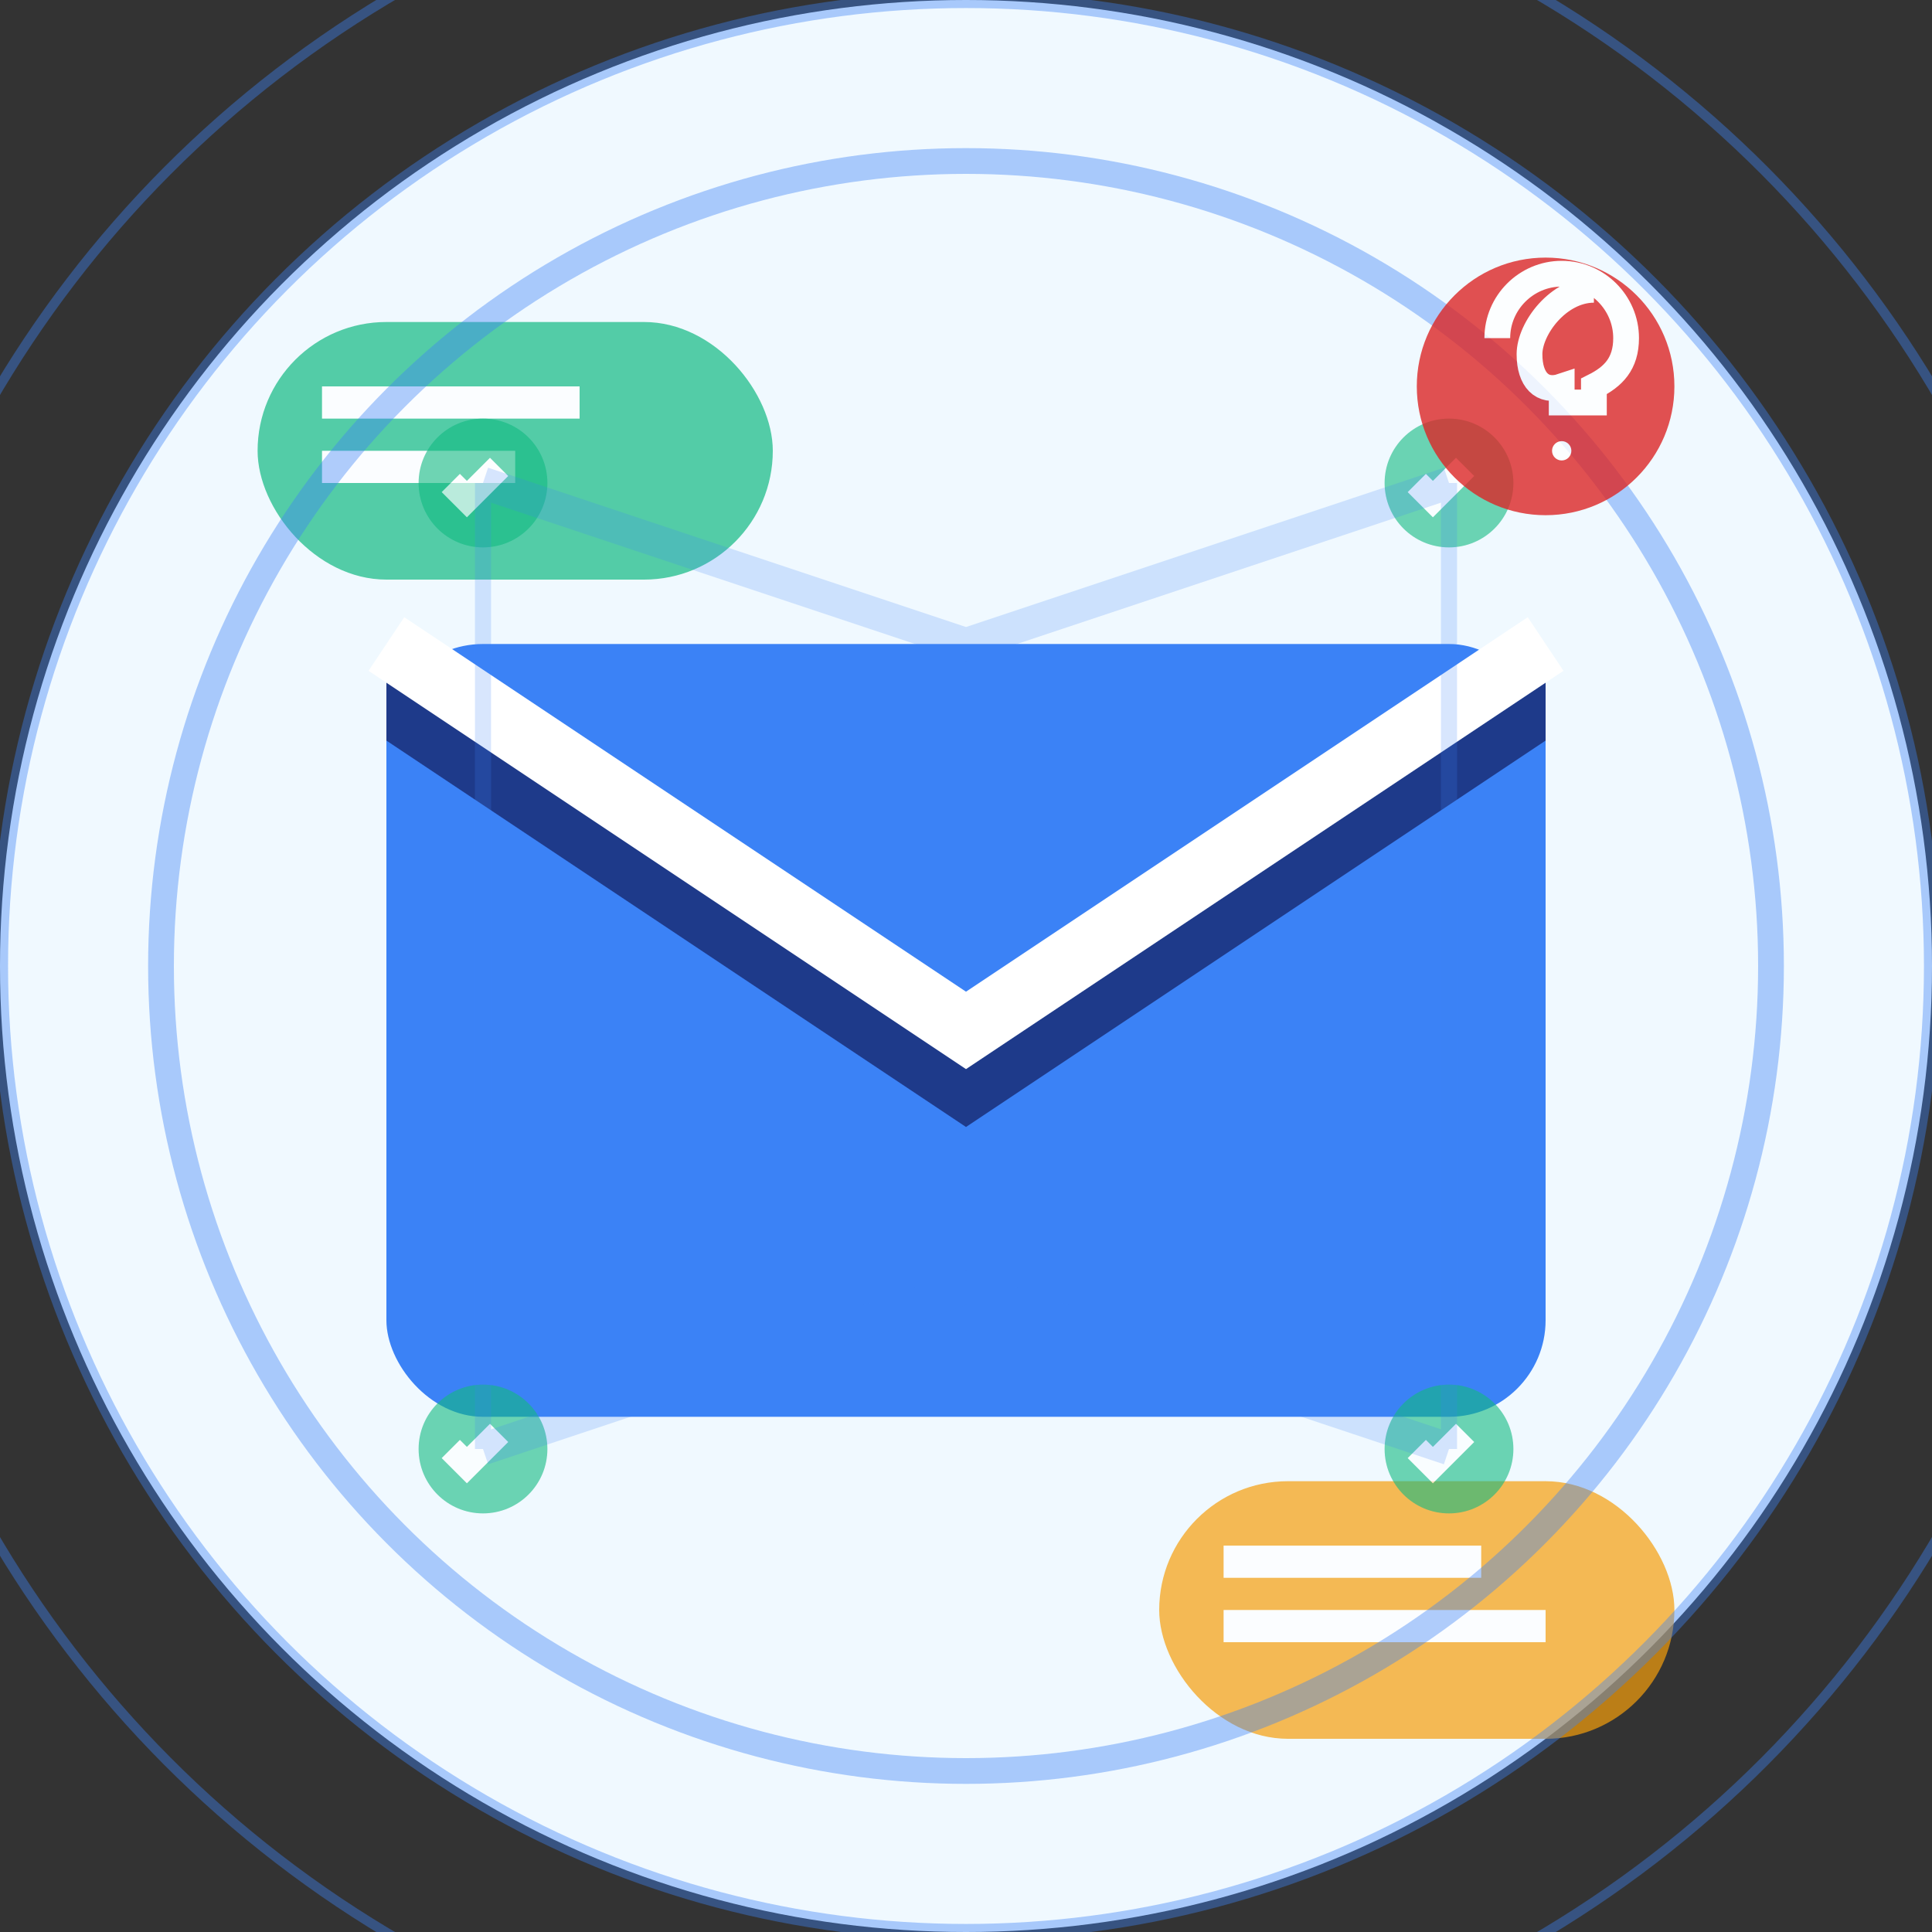<svg width="60" height="60" viewBox="0 0 60 60" fill="none" xmlns="http://www.w3.org/2000/svg">
  <rect x="0" y="0" width="60" height="60" fill="#333333" stroke="none"/>
  <!-- Background circle -->
  <circle cx="30" cy="30" r="30" fill="#f0f9ff"/>
  
  <!-- Message envelope -->
  <rect x="12" y="20" width="36" height="24" rx="3" fill="#3b82f6"/>
  <path d="M12 23l18 12 18-12v-3l-18 12L12 20v3z" fill="#1e3a8a"/>
  
  <!-- Envelope opening -->
  <path d="M12 20l18 12 18-12" stroke="white" stroke-width="2" fill="none"/>
  
  <!-- Chat bubbles -->
  <g opacity="0.7">
    <!-- Bubble 1 -->
    <rect x="8" y="10" width="16" height="8" rx="4" fill="#10b981"/>
    <path d="M12 18l2-2h2l-4 2z" fill="#10b981"/>
    <rect x="10" y="12" width="8" height="1" fill="white"/>
    <rect x="10" y="14" width="6" height="1" fill="white"/>
    
    <!-- Bubble 2 -->
    <rect x="36" y="46" width="16" height="8" rx="4" fill="#f59e0b"/>
    <path d="M48 46l-2 2h-2l4-2z" fill="#f59e0b"/>
    <rect x="38" y="48" width="8" height="1" fill="white"/>
    <rect x="38" y="50" width="10" height="1" fill="white"/>
  </g>
  
  <!-- Communication waves -->
  <g opacity="0.4">
    <circle cx="30" cy="30" r="25" fill="none" stroke="#3b82f6" stroke-width="0.8"/>
    <circle cx="30" cy="30" r="30" fill="none" stroke="#3b82f6" stroke-width="0.5"/>
    <circle cx="30" cy="30" r="35" fill="none" stroke="#3b82f6" stroke-width="0.3"/>
  </g>
  
  <!-- Connection points -->
  <g opacity="0.6">
    <circle cx="15" cy="15" r="2" fill="#10b981"/>
    <path d="M14 15l0.5 0.5 1-1" stroke="white" stroke-width="0.8" fill="none"/>
    
    <circle cx="45" cy="15" r="2" fill="#10b981"/>
    <path d="M44 15l0.5 0.5 1-1" stroke="white" stroke-width="0.8" fill="none"/>
    
    <circle cx="45" cy="45" r="2" fill="#10b981"/>
    <path d="M44 45l0.5 0.5 1-1" stroke="white" stroke-width="0.8" fill="none"/>
    
    <circle cx="15" cy="45" r="2" fill="#10b981"/>
    <path d="M14 45l0.5 0.5 1-1" stroke="white" stroke-width="0.8" fill="none"/>
  </g>
  
  <!-- Support/Help indicator -->
  <g transform="translate(48, 12)" opacity="0.8">
    <circle cx="0" cy="0" r="4" fill="#dc2626"/>
    <path d="M-1.5 -1.5c0-1.1 0.9-2 2-2s2 0.9 2 2c0 0.8-0.4 1.2-1 1.5v0.5h-1v-0.5C-0.1 0.2-0.5-0.2-0.5-1s0.9-2 2-2" 
          stroke="white" stroke-width="0.8" fill="none"/>
    <circle cx="0.5" cy="2" r="0.3" fill="white"/>
  </g>
  
  <!-- Digital connection lines -->
  <g opacity="0.2">
    <path d="M15 15L30 20L45 15" stroke="#3b82f6" stroke-width="1" fill="none"/>
    <path d="M15 45L30 40L45 45" stroke="#3b82f6" stroke-width="1" fill="none"/>
    <path d="M15 15L15 45" stroke="#3b82f6" stroke-width="0.5" fill="none"/>
    <path d="M45 15L45 45" stroke="#3b82f6" stroke-width="0.5" fill="none"/>
  </g>
</svg>
